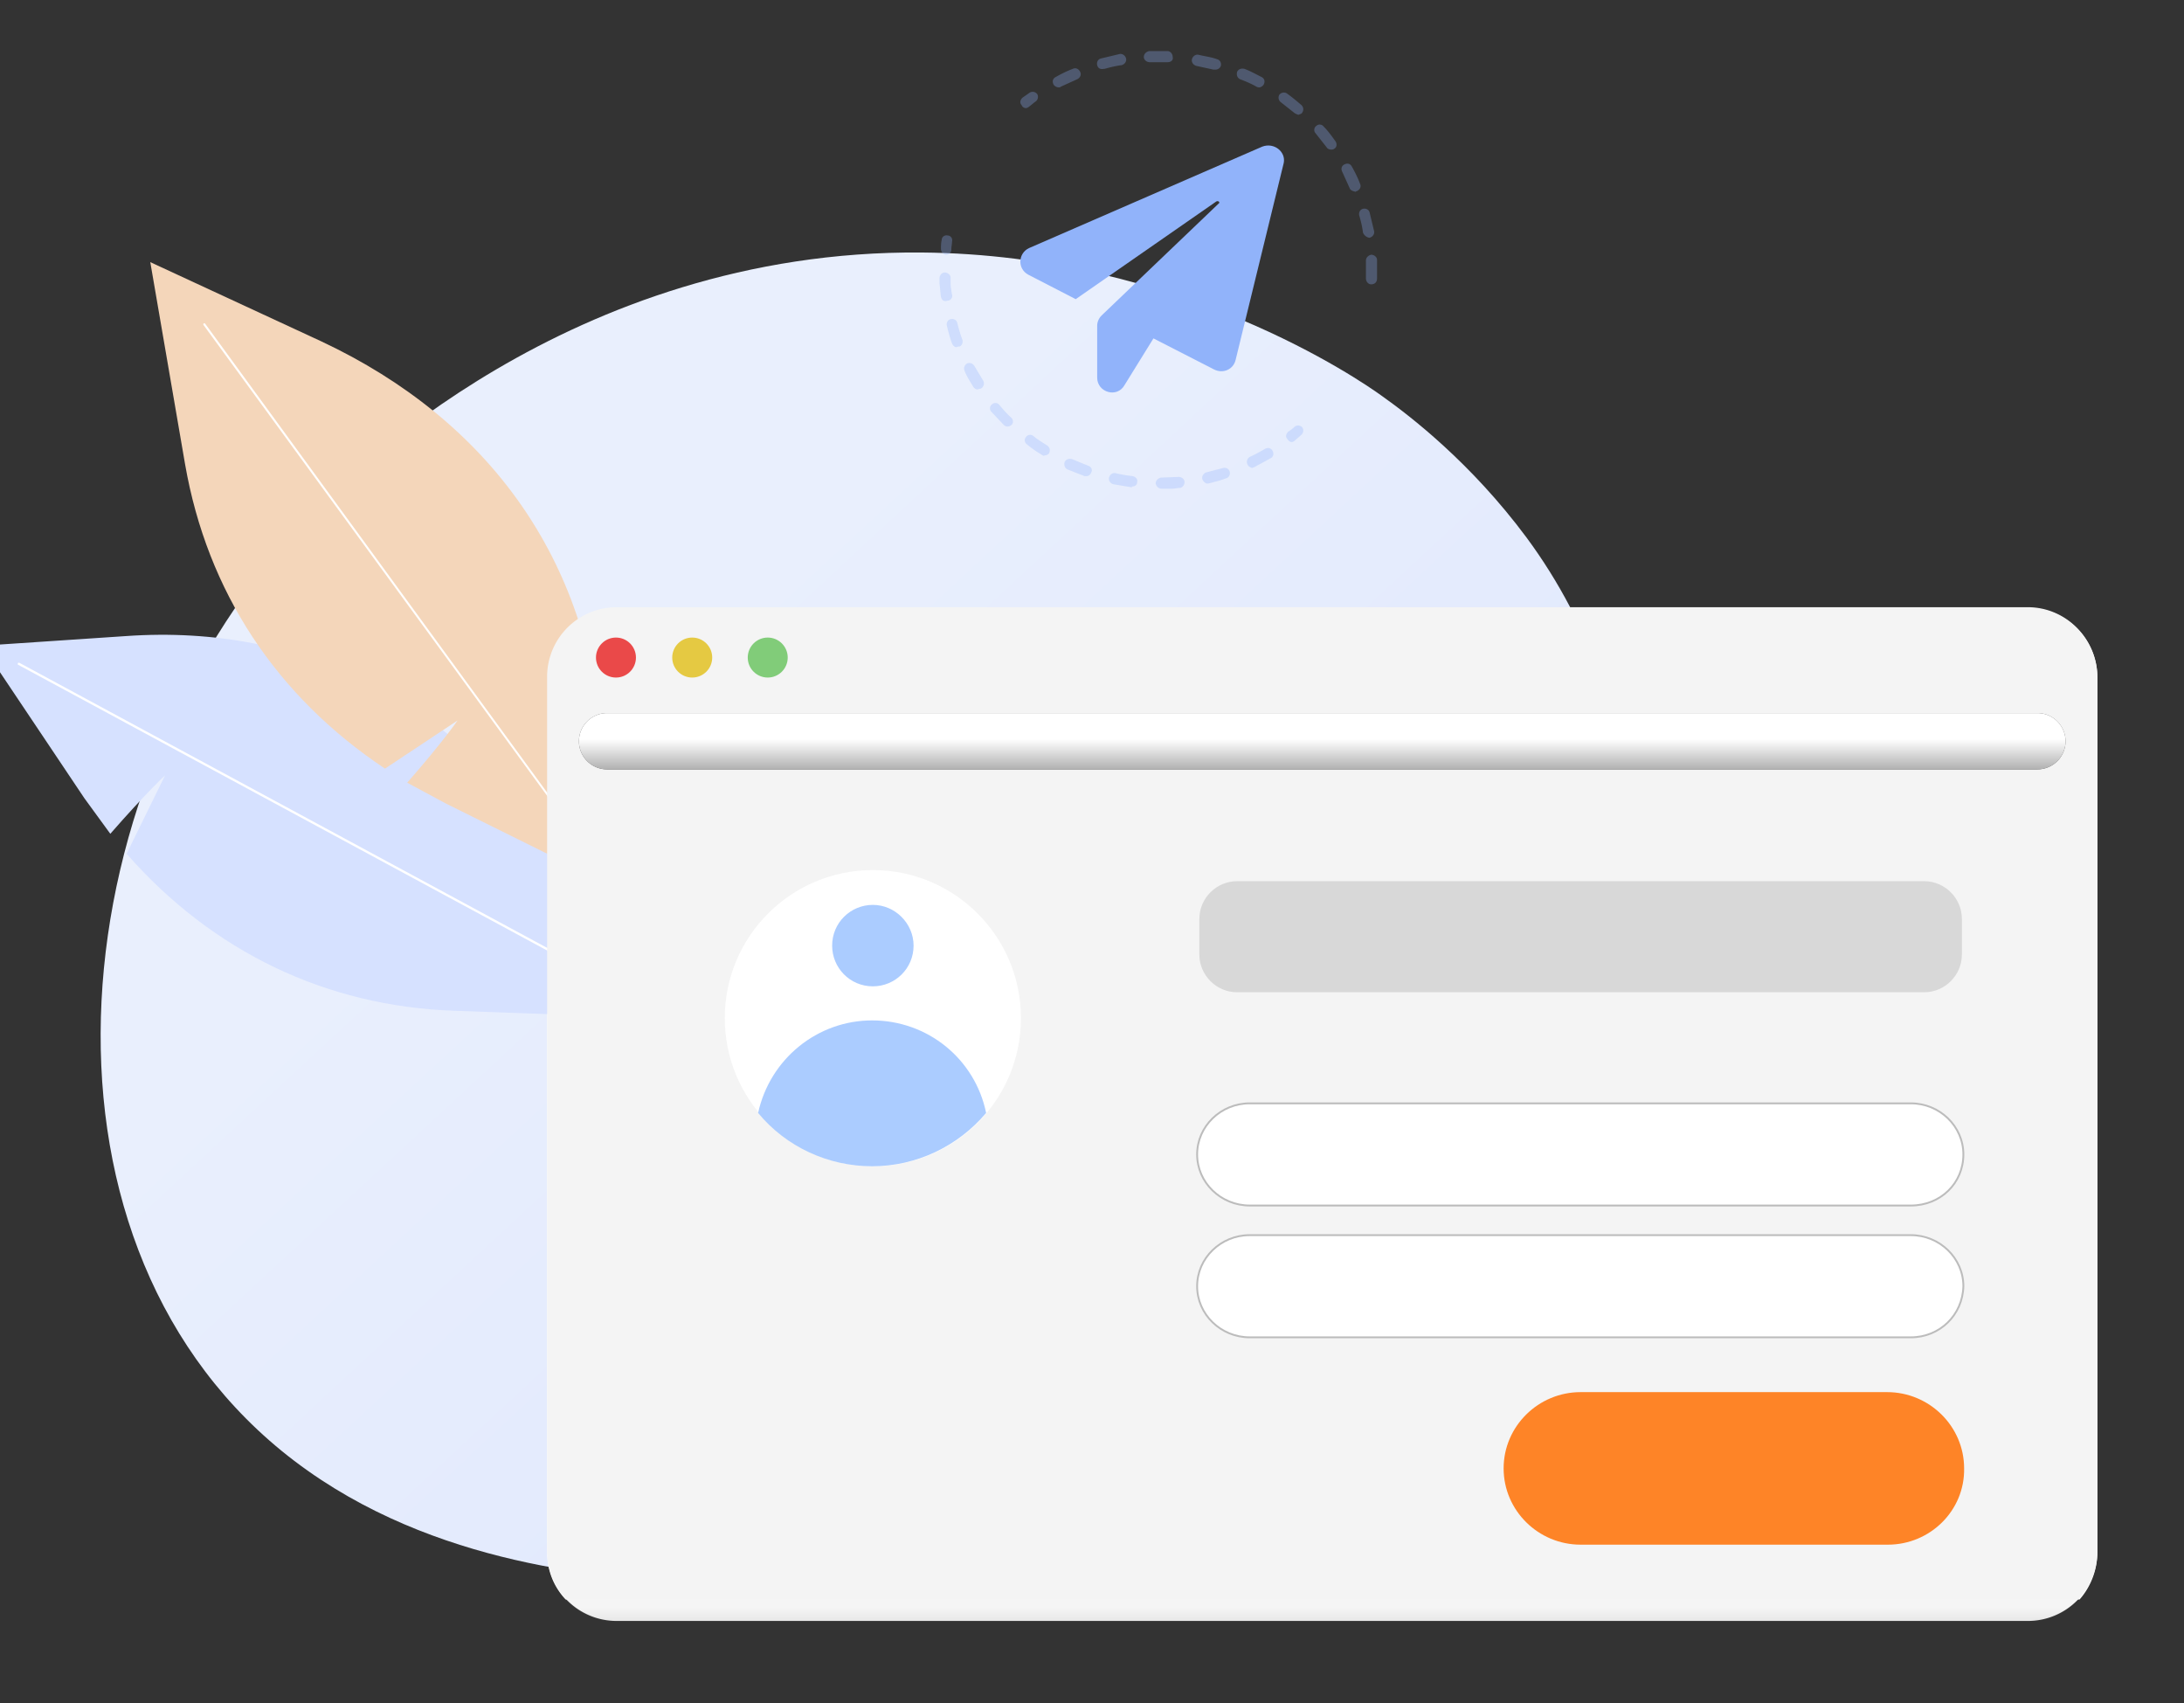 <svg xmlns="http://www.w3.org/2000/svg" xmlns:xlink="http://www.w3.org/1999/xlink" viewBox="0 0 295 230" xmlns:v="https://vecta.io/nano"><rect x="0" y="0" width="295" height="230" fill="#333333" stroke="none"/><style><![CDATA[.W{enable-background:new}.X{fill:#91b3fa}.Y{stroke-miterlimit:10}]]></style><linearGradient id="A" gradientUnits="userSpaceOnUse" x1="225.555" y1="245.982" x2="83.406" y2="92.551"><stop offset="0" stop-color="#dae3fe"/><stop offset="1" stop-color="#e9effd"/></linearGradient><path d="M212.2 156.1c-21 42.4-76.4 60.7-119.9 57.6-11.9-.8-35.7-2.6-54.3-17.8-35.8-29.3-30.3-90.5 4-126.5 4.4-4.6 34.9-35.7 82.5-35.3 34.8.3 59.3 17.3 62.2 19.4 3.8 2.7 12 9 19.5 19.1 17.6 23.8 19.1 57 6 83.5z" fill="url(#A)"/><path d="M283.3 209.6V91.5a9.39 9.39 0 0 0-9.4-9.4H83.3a9.39 9.39 0 0 0-9.4 9.4v118.1c0 2.5.9 4.7 2.5 6.4h204.5c1.5-1.7 2.4-4 2.4-6.4z" fill="#fff"/><path d="M22.3 104.7s-2.5 2.3-7.4 7.9l-3.5-4.8-13.8-20.6L17 85.9c24.2-1.7 44.9 9 58.4 30.2l13.7 21.4-27.7-1c-17.4-.6-32.7-8-44.3-21.2l5.2-10.6z" fill="#d6e1ff"/><path d="M79.9 131.6s-.1 0 0 0L2.5 89.8c-.1 0-.1-.1-.1-.2s.1-.1.2-.1L80 131.3c.1 0 .1.1.1.2-.1.1-.2.1-.2.1z" fill="#fff"/><path d="M61.8 97.3s-1.9 2.8-6.8 8.4l5.2 2.8 22.2 11-1.2-19.5c-1.6-24.2-15-43.2-37.8-53.9L20.3 35.4 25 62.7c3 17.2 12.3 31.3 27 41.1l9.8-6.5z" fill="#f4d6ba"/><path d="M79.4 115s-.1 0 0 0L27.5 43.9c-.1-.1 0-.2 0-.2.1-.1.2 0 .2 0l51.8 71c.1.1.1.2-.1.3.1-.1 0 0 0 0z" fill="#fff"/><path d="M273.9 82H83.3a9.39 9.39 0 0 0-9.4 9.4v118.1a9.39 9.39 0 0 0 9.4 9.4h190.6a9.39 9.39 0 0 0 9.4-9.4v-118c0-5.2-4.2-9.5-9.4-9.5z" fill="#f4f4f4"/><linearGradient id="B" gradientUnits="userSpaceOnUse" x1="178.55" y1="219.84" x2="178.55" y2="217.021"><stop offset="0"/><stop offset="1" stop-color="#fff"/></linearGradient><path d="M83.3 219h190.6c2.7 0 5.2-1.2 6.9-3.1H76.3c1.8 1.9 4.2 3.1 7 3.1z" opacity=".08" fill="url(#B)" class="W"/><use xlink:href="#E" opacity=".09" fill="#515151" class="W"/><linearGradient id="C" gradientUnits="userSpaceOnUse" x1="178.6" y1="113.249" x2="178.6" y2="99.81"><stop offset="0"/><stop offset="1" stop-color="#fff"/></linearGradient><use xlink:href="#E" opacity=".19" fill="url(#C)" class="W"/><circle cx="83.2" cy="88.8" r="2.7" fill="#ea4949"/><circle cx="93.5" cy="88.8" r="2.7" fill="#e5c942"/><circle cx="103.7" cy="88.8" r="2.7" fill="#81cc79"/><path d="M258.1 180.6h-89.3c-3.9 0-7.1-3.1-7.1-6.9h0c0-3.8 3.2-6.9 7.1-6.9h89.3c3.9 0 7.1 3.1 7.1 6.9h0c-.1 3.9-3.2 6.9-7.1 6.9z" fill="#fff" stroke="#bcbcbc" stroke-width=".25" class="Y"/><path d="M255 208.6h-41.5c-5.7 0-10.4-4.6-10.4-10.3h0c0-5.7 4.7-10.3 10.4-10.3h41.4c5.7 0 10.4 4.6 10.4 10.3h0c.1 5.7-4.6 10.3-10.3 10.3z" fill="#fe8427"/><path d="M259.9 134h-92.8c-2.8 0-5.1-2.3-5.1-5.1v-4.8c0-2.8 2.3-5.1 5.1-5.1h92.8c2.8 0 5.1 2.3 5.1 5.1v4.8c0 2.8-2.3 5.1-5.1 5.1z" fill="#d8d8d8"/><g fill="#fff"><path d="M258.1 162.8h-89.3c-3.9 0-7.1-3.1-7.1-6.9h0c0-3.8 3.2-6.9 7.1-6.9h89.3c3.9 0 7.1 3.1 7.1 6.9h0c0 3.9-3.1 6.9-7.1 6.9z" stroke="#bcbcbc" stroke-width=".25" class="Y"/><path d="M137.9 137.5c0 11.1-9 20-20 20-11.1 0-20-9-20-20 0-11.1 9-20 20-20s20 8.9 20 20h0z" opacity=".998" class="W"/></g><path d="M117.8 137.8c-7.4 0-13.8 5.2-15.4 12.5 3.8 4.6 9.5 7.2 15.4 7.2 6 0 11.6-2.7 15.4-7.2-1.5-7.3-7.9-12.5-15.4-12.5h0zm5.6-10.1c0 3.1-2.5 5.5-5.5 5.5h0c-3.1 0-5.5-2.5-5.5-5.5h0c0-3.1 2.5-5.5 5.5-5.5h0c3 0 5.5 2.5 5.5 5.5h0" opacity=".998" fill="#abccff" class="W"/><g opacity=".3" class="X"><path d="M185.2 38.4c-.4 0-.7-.4-.7-.8v-2.4c0-.4.3-.7.7-.8h0c.4 0 .8.3.8.7v2.5c0 .5-.3.8-.8.8h0zm-1.1-7c-.1-.8-.3-1.6-.5-2.3-.1-.4.1-.8.5-.9s.8.1.9.5l.6 2.5c.1.4-.2.8-.6.9h-.1c-.4-.1-.7-.4-.8-.7zm-1.8-6l-1-2.2c-.2-.4-.1-.8.3-1s.8-.1 1 .3c.4.7.8 1.5 1.1 2.3.2.4 0 .8-.4 1-.1 0-.2.1-.2.1-.4-.1-.7-.2-.8-.5zm-3.1-5.5l-1.5-1.9a.67.67 0 0 1 .1-1 .67.67 0 0 1 1 .1c.6.6 1.1 1.3 1.6 2 .2.3.2.8-.2 1-.1.1-.3.1-.4.1-.2 0-.5-.1-.6-.3zm-4.3-4.6l-1.9-1.5a.78.78 0 0 1-.2-1 .78.78 0 0 1 1-.2c.7.5 1.3 1 2 1.6.3.3.3.7.1 1-.1.2-.3.2-.5.3-.1 0-.3-.1-.5-.2zm-5.2-3.6c-.7-.4-1.4-.7-2.2-1-.4-.2-.5-.6-.4-1 .2-.4.6-.5 1-.4.8.3 1.5.7 2.3 1.1.4.2.5.6.3 1-.1.2-.4.4-.6.4-.1 0-.2 0-.4-.1zm-27.4-.3c-.2-.4-.1-.8.3-1 .7-.4 1.5-.8 2.3-1.1.4-.2.8 0 1 .4s0 .8-.4 1l-2.2 1c-.1.1-.2.1-.3.1-.3 0-.6-.2-.7-.4zm21.6-2l-2.3-.5c-.4-.1-.7-.5-.6-.9s.5-.7.9-.6c.8.2 1.7.3 2.5.6.4.1.6.5.5.9-.1.3-.4.5-.7.5h-.3zm-15.7-.6c-.1-.4.1-.8.5-.9l2.5-.6c.4-.1.8.2.9.6s-.2.8-.6.9c-.8.1-1.6.3-2.3.5h-.1c-.5.1-.8-.1-.9-.5zm9.5-.4h-2.4c-.4 0-.8-.3-.8-.7s.3-.7.7-.8h0 2.5c.4 0 .7.4.7.8.1.4-.2.7-.7.7h0zm-19.1 6.2a.76.76 0 0 0 .4-.2c.3-.2.6-.5.9-.7a.78.78 0 0 0 .2-1 .78.78 0 0 0-1-.2l-1 .7c-.3.3-.4.7-.1 1 .1.3.4.4.6.4z"/></g><g opacity=".3" class="X"><path d="M127.8 34.4a.68.68 0 0 0 .7-.7c0-.4.1-.8.1-1.1.1-.4-.2-.8-.6-.8-.4-.1-.8.2-.8.6-.1.4-.1.8-.1 1.2s.3.8.7.8c-.1 0 0 0 0 0zM156.9 66c-.4 0-.7-.3-.8-.7 0-.4.3-.7.7-.8l2.4-.1c.4 0 .8.3.8.7s-.3.8-.7.8c-.3 0-.7.1-1 .1h-1.4zm5.5-1.3c-.1-.4.2-.8.5-.9l2.3-.6c.4-.1.8.1.9.5s-.1.8-.5.9c-.8.3-1.6.5-2.4.7h-.1c-.3 0-.6-.3-.7-.6zm-9.6 1.1l-2.4-.4c-.4-.1-.7-.5-.6-.9s.5-.7.9-.6c.8.2 1.5.3 2.3.4.4.1.7.4.6.8 0 .4-.3.6-.7.6 0 .1 0 .1-.1.1zm15.7-3.1c-.2-.4 0-.8.3-1 .7-.3 1.4-.7 2.1-1.1.4-.2.8-.1 1 .3s.1.8-.3 1l-2.2 1.2c-.1 0-.2.1-.3.1-.2-.1-.5-.2-.6-.5zm-22 1.6l-2.3-.9c-.4-.2-.5-.6-.4-1 .2-.4.6-.5 1-.4l2.2.9c.4.1.6.6.4.9-.1.3-.4.5-.6.5h-.3zm-5.8-2.9a14.29 14.29 0 0 1-2-1.4.67.67 0 0 1-.1-1 .67.67 0 0 1 1-.1c.6.5 1.3.9 1.9 1.3a.78.78 0 0 1 .2 1c-.1.2-.4.3-.6.3-.1.1-.3 0-.4-.1zm-5.1-4l-1.7-1.8a.67.67 0 0 1 .1-1 .67.67 0 0 1 1 .1c.5.6 1 1.2 1.6 1.7.3.3.3.8 0 1-.1.1-.3.2-.5.2s-.4-.1-.5-.2zm-4.1-5.1c-.4-.7-.9-1.4-1.2-2.2-.2-.4 0-.8.3-1 .4-.2.8 0 1 .3l1.2 2a.78.78 0 0 1-.2 1c-.1.1-.2.1-.3.1-.4.2-.6 0-.8-.2zm-2.9-5.9c-.3-.8-.5-1.6-.7-2.4-.1-.4.1-.8.5-.9s.8.1.9.5c.2.8.4 1.5.7 2.3.1.4-.1.8-.4.9h-.2c-.3.2-.6 0-.8-.4zm-1.5-6.3c-.1-.6-.1-1.2-.2-1.8v-.7c0-.4.3-.8.7-.8s.8.3.8.7v.6c0 .6.1 1.2.2 1.7.1.4-.2.8-.6.8h0c-.5.2-.8-.1-.9-.5zm47.4 19.6a.76.76 0 0 0 .4-.2c.3-.3.6-.5.9-.8s.3-.7.1-1c-.3-.3-.7-.3-1-.1-.3.3-.6.5-.9.7-.3.3-.4.7-.1 1 .2.3.4.4.6.4z"/></g><path d="M170.5 19.8L139 33.5c-1.5.7-1.6 2.8-.1 3.6l6.4 3.3 19-13.2c.2-.1.4 0 .4.2l-15.9 15.2c-.4.4-.6.9-.6 1.4v7c0 2 2.7 2.8 3.7 1l3.9-6.3 8.2 4.2c1.2.6 2.6 0 2.9-1.3l6.5-26.6c.3-1.5-1.3-2.8-2.9-2.2z" class="X"/><defs ><path id="E" d="M275.2 103.9H82a3.8 3.8 0 0 1-3.8-3.8h0a3.8 3.8 0 0 1 3.8-3.8h193.2a3.8 3.8 0 0 1 3.8 3.8h0a3.8 3.8 0 0 1-3.8 3.8z"/></defs></svg>